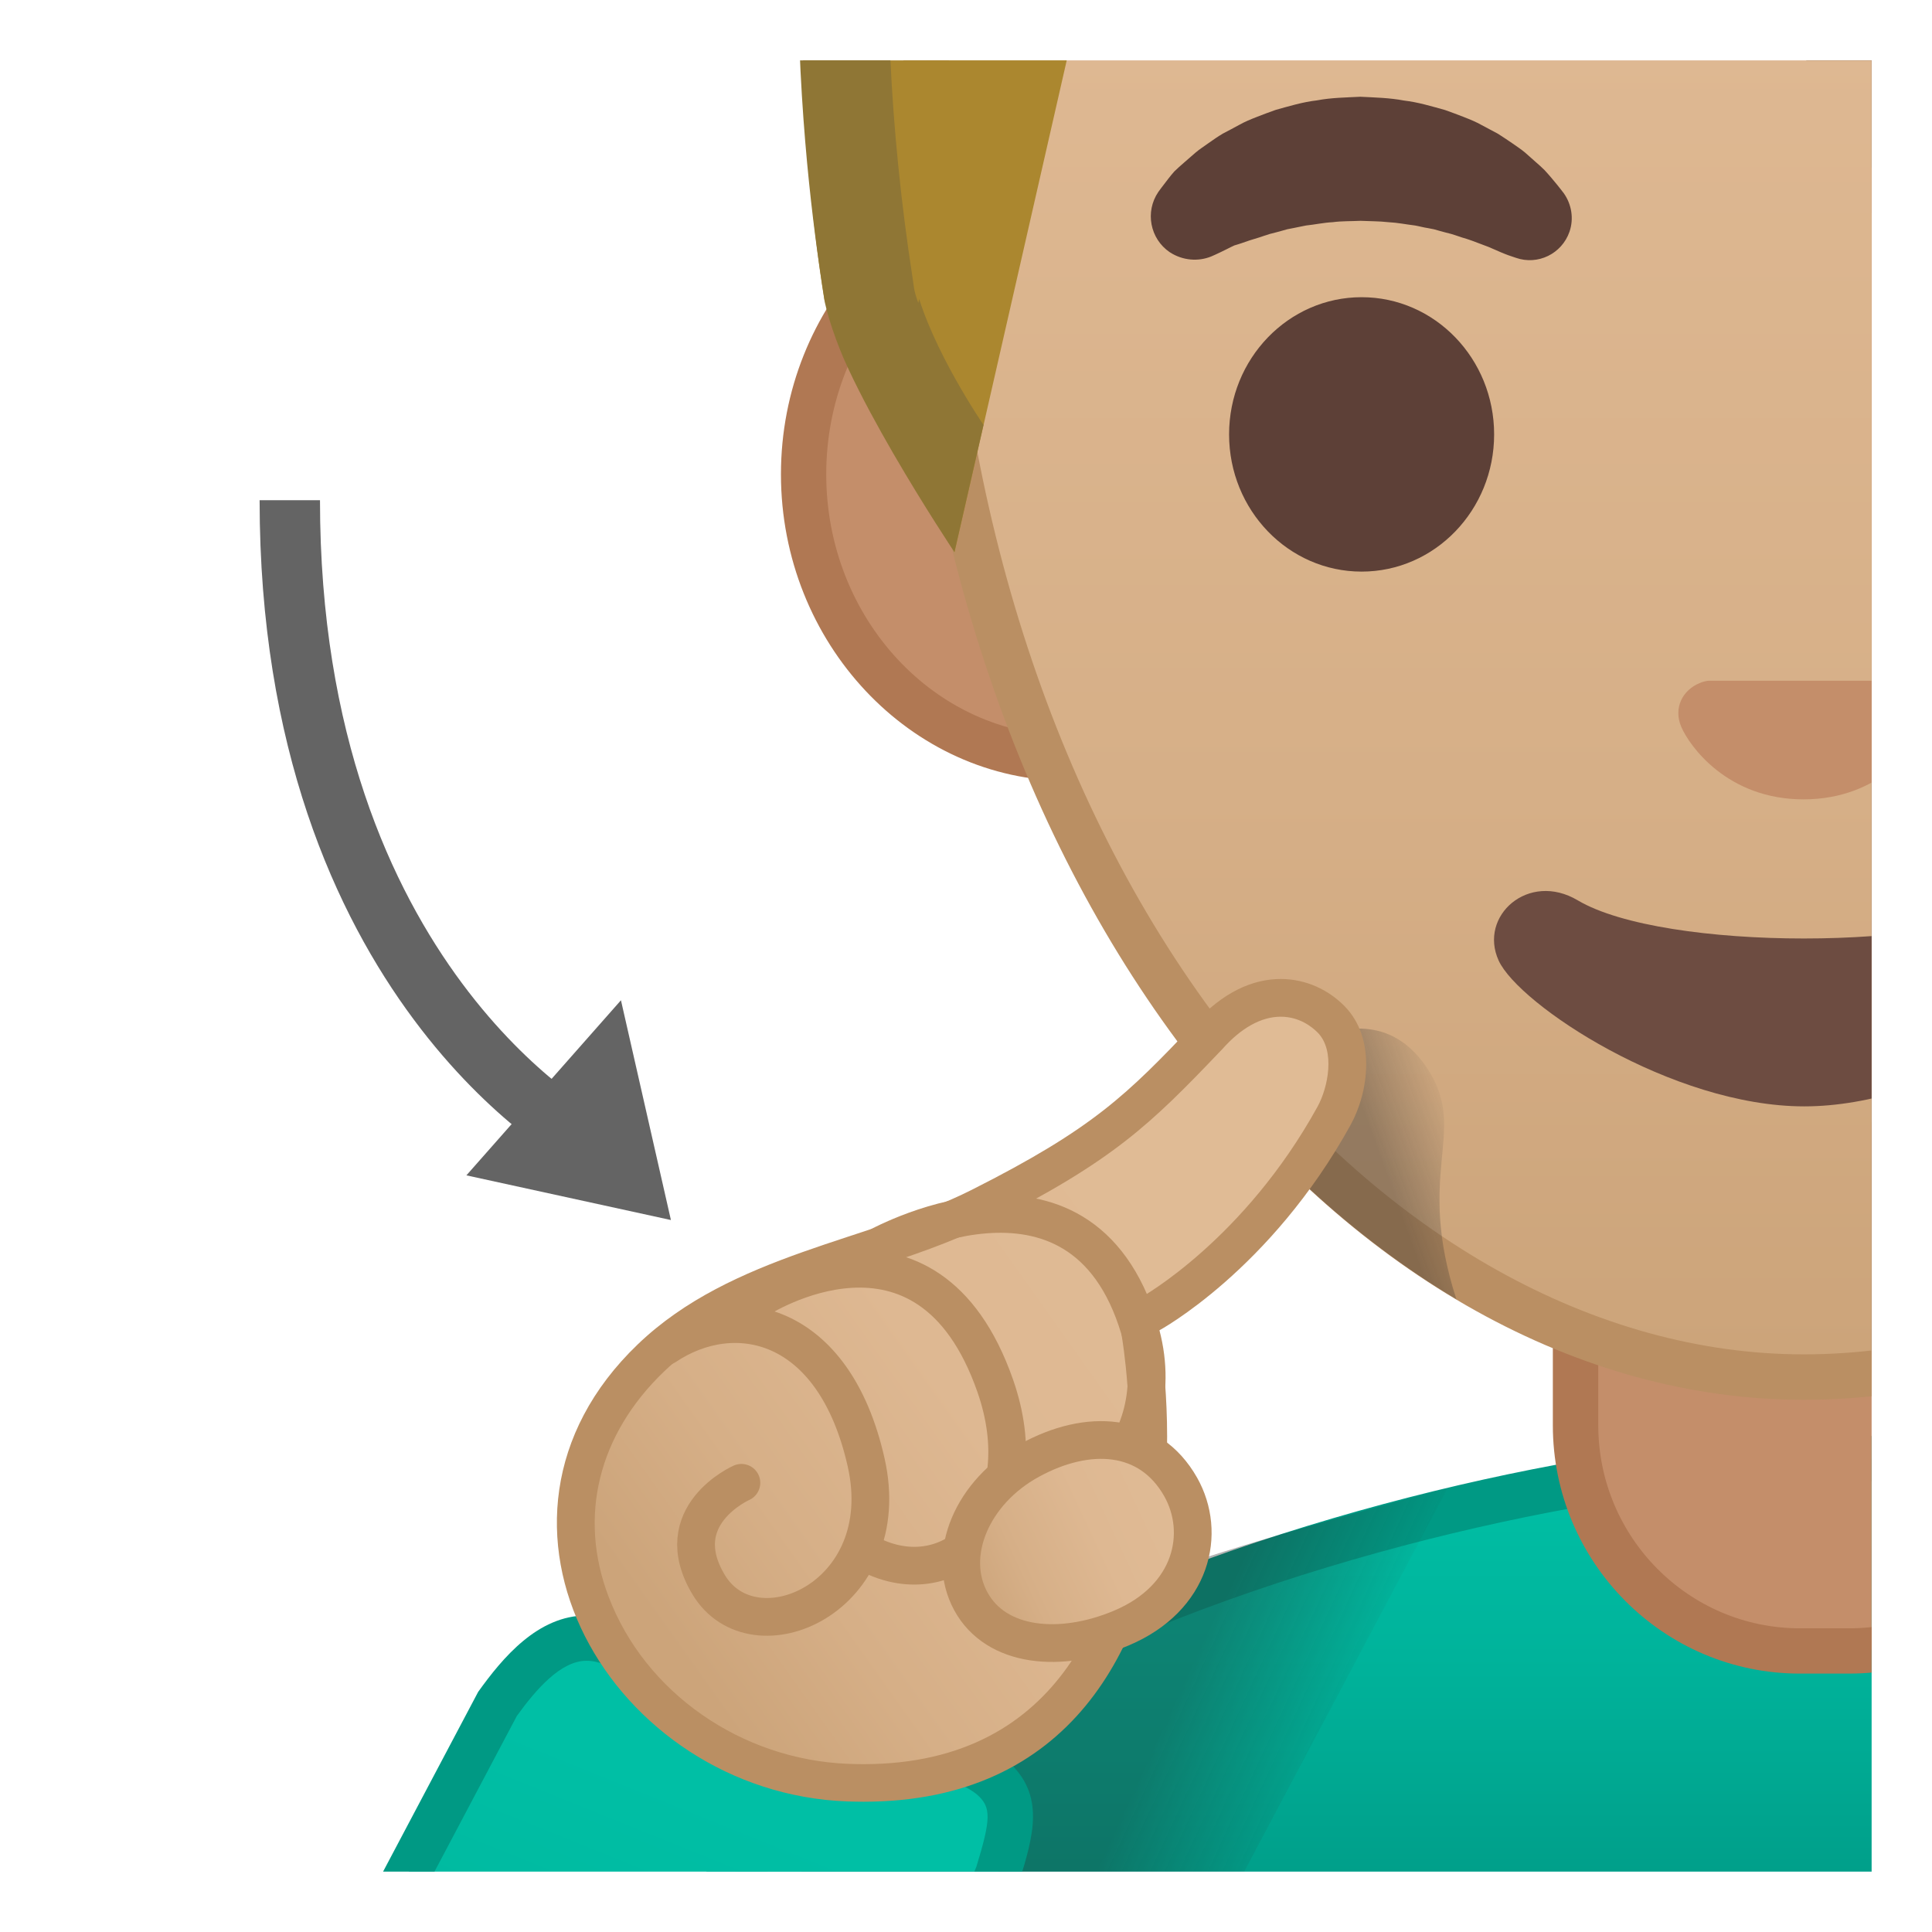 <svg enable-background="new 0 0 128 128" viewBox="0 0 128 128" xmlns="http://www.w3.org/2000/svg" xmlns:xlink="http://www.w3.org/1999/xlink"><defs><rect id="h" x="4" y="4" width="120" height="120"/></defs><clipPath id="a"><use xlink:href="#h"/></clipPath><g clip-path="url(#a)"><linearGradient id="g" x1="119.99" x2="119.99" y1="98.113" y2="124.89" gradientUnits="userSpaceOnUse"><stop stop-color="#00BFA5" offset="0"/><stop stop-color="#00B29A" offset=".47"/><stop stop-color="#009E89" offset="1"/></linearGradient><path d="M42.11,155.68v-15.56c0-8.53,5.23-21.02,30.17-32.11c17.62-7.83,37.81-11.4,49.11-11.4 c36.78,0,76.47,16.27,76.47,42.56v16.51H42.11z" fill="url(#g)"/><path d="m121.39 98.11c18.56 0 37.34 4.14 51.51 11.35 19.39 9.87 23.46 21.61 23.46 29.72v15.01h-152.75v-14.06c0-15.42 18.34-25.87 29.28-30.74 17.42-7.75 37.35-11.28 48.5-11.28m0-3c-24.89 0-80.78 15.75-80.78 45.01v17.06h158.76v-18.01c-0.01-27.62-40.96-44.06-77.98-44.06z" fill="#009984"/><linearGradient id="f" x1="74.241" x2="87.225" y1="113.72" y2="119.76" gradientUnits="userSpaceOnUse"><stop stop-color="#262626" offset=".197"/><stop stop-color="#262626" stop-opacity="0" offset="1"/></linearGradient><path d="m80.59 127.47 15.33-28.9c-14.56 4.01-28.72 7.54-39.97 16.58-2.07 6.4-4.22 13.08-4.22 13.34 0 0.51 28.86-1.02 28.86-1.02z" fill="url(#f)" opacity=".35"/><linearGradient id="e" x1="34.061" x2="20.734" y1="124.03" y2="160.59" gradientTransform="matrix(1.097 .033 -.034 1.111 13.94 -19.569)" gradientUnits="userSpaceOnUse"><stop stop-color="#00BFA5" offset="0"/><stop stop-color="#00B29A" offset=".705"/><stop stop-color="#00AB94" offset="1"/></linearGradient><path d="m16.85 143.34 16.11-30.45c1.57-2.17 3.5-4.36 5.9-4.36 0.58 0 1.18 0.12 1.8 0.37 0.05 0.02 0.1 0.04 0.16 0.05 8.43 2.33 22.66 6.8 24.94 8.85 1.71 1.54 1.3 3.25 0.34 6.38l-12.76 30.87-36.49-11.71z" fill="url(#e)"/><path d="m38.86 110.03c0.39 0 0.8 0.09 1.25 0.27 0.1 0.04 0.21 0.08 0.31 0.1 10.32 2.86 22.57 6.93 24.34 8.52 0.91 0.82 0.9 1.58-0.07 4.75l-12.21 29.53-33.46-10.74 15.22-28.77c1.26-1.74 2.9-3.66 4.62-3.66m0-3c-3.24 0-5.57 2.82-7.18 5.06l-16.99 32.12 39.51 12.68 13.32-32.21c0.95-3.07 1.75-5.75-0.75-8-3.4-3.06-25.55-9.18-25.55-9.18-0.84-0.32-1.62-0.47-2.36-0.47z" fill="#009984"/><path d="m119.25 109.38c-8.2 0-14.86-6.7-14.86-14.95v-18.58h33v18.58c0 8.24-6.67 14.95-14.86 14.95h-3.28z" fill="#C48E6A"/><path d="m135.88 77.35v17.08c0 7.41-5.99 13.45-13.36 13.45h-3.27c-7.37 0-13.36-6.03-13.36-13.45v-17.08h29.99m3-3h-36v20.08c0 9.08 7.33 16.45 16.36 16.45h3.27c9.04 0 16.36-7.36 16.36-16.45v-20.08h0.01z" fill="#B07853"/><path d="m171.81 76.42c0.94-1.04 1.98-1.98 3.4-2.01 2.35-0.06 5.99-0.45 8.85-2.17 0.84-0.5 1.55-1.2 2.08-2.04-2.01-0.4-4.78-1.59-6.64-5.22-2.84-5.53 0.44-10.59 5.92-16.24 6.15-6.35 16.4-28.17 5.53-47.62-2.05-0.29-31.72 0.15-39.24 0.15h-32.04v88.53c35.19 0 42.14-2.29 52.14-13.38z" fill="#543930"/><path d="m188.72 4.39 0.46 0.88c9.65 18.52-0.98 36.74-5.69 41.61-5.27 5.44-10.15 11.99-6.37 19.32 0.98 1.9 2.26 3.43 3.8 4.56-2.1 0.75-4.4 0.93-5.77 0.96-2.77 0.07-4.56 2.05-5.32 2.9-6.06 6.72-10.63 10.02-23.31 11.49 0 0-6.57 3.37-11.12 4.51v1.62c22.19-0.79 29.33-3.98 38.4-14.04 0.7-0.78 1.16-1.13 1.48-1.13 2.81-0.07 6.84-0.56 10.16-2.54 1.19-0.71 2.21-1.71 2.97-2.9l2.08-3.29-3.82-0.76c-2.12-0.42-3.69-1.67-4.79-3.82-1.84-3.58-0.36-7.15 5.46-13.16 7.22-7.45 16.52-26.6 7.07-46.11 0 0 0.01-0.03 0.02-0.09h-5.71z" fill="#402720"/><path d="M70.82,50.25c-9.69,0-17.58-8.44-17.58-18.82S61.13,12.6,70.82,12.6h97.33 c9.69,0,17.58,8.44,17.58,18.82s-7.89,18.82-17.58,18.82H70.82z" fill="#C48E6A"/><path d="m168.15 14.1c8.87 0 16.08 7.77 16.08 17.32s-7.21 17.32-16.08 17.32h-97.33c-8.87 0-16.08-7.77-16.08-17.32s7.21-17.32 16.08-17.32h97.33m0-3h-97.33c-10.49 0-19.08 9.15-19.08 20.32s8.59 20.32 19.08 20.32h97.33c10.49 0 19.08-9.15 19.08-20.32s-8.58-20.32-19.08-20.32z" fill="#B07853"/><linearGradient id="d" x1="122.36" x2="122.36" y1="-51.292" y2="94.884" gradientTransform="matrix(-1 0 0 -1 241.82 38.732)" gradientUnits="userSpaceOnUse"><stop stop-color="#CCA47A" offset=".002"/><stop stop-color="#D6AF87" offset=".256"/><stop stop-color="#DEB892" offset=".597"/><stop stop-color="#E0BB95" offset="1"/></linearGradient><path d="m119.49 91.24c-14.2 0-28.53-7.96-39.3-21.85-11.53-14.87-18.24-35.3-18.9-57.54-0.64-21.6 5.51-39.7 17.81-52.36 10.49-10.8 25.21-17 40.39-17 28.03 0 58.2 21.72 58.2 69.4 0 22.12-6.36 42.5-17.91 57.39-10.83 13.95-25.51 21.96-40.29 21.96z" fill="url(#d)"/><path d="m119.49-56.01c14.93 0 28.77 5.94 38.97 16.72 11.6 12.26 17.73 29.96 17.73 51.18 0 21.78-6.25 41.84-17.6 56.47-10.53 13.58-24.79 21.37-39.1 21.37-13.74 0-27.63-7.75-38.11-21.27-11.34-14.61-17.94-34.73-18.59-56.66-0.63-21.18 5.38-38.91 17.39-51.27 10.2-10.51 24.53-16.54 39.31-16.54m0-3c-30.12 0-61.1 23.48-59.7 70.9 1.42 47.99 29.92 80.85 59.7 80.85 30.99 0 59.7-33.15 59.7-80.85-0.01-47.44-29.58-70.9-59.7-70.9z" fill="#BA8F63"/><ellipse cx="90.21" cy="28.78" rx="8.78" ry="9.09" fill="#5D4037"/><ellipse cx="148.76" cy="28.78" rx="8.78" ry="9.09" fill="#404040"/><path d="m80.25 16.99s0.38-0.16 1.02-0.48c0.15-0.07 0.34-0.18 0.51-0.25 0.16-0.04 0.31-0.1 0.48-0.15 0.16-0.06 0.34-0.12 0.52-0.18 0.21-0.06 0.42-0.13 0.65-0.2s0.45-0.16 0.7-0.23c0.25-0.06 0.5-0.13 0.76-0.2 0.13-0.04 0.26-0.07 0.39-0.11 0.14-0.03 0.27-0.05 0.41-0.08 0.28-0.05 0.55-0.12 0.84-0.17 0.58-0.06 1.16-0.19 1.77-0.22 0.6-0.08 1.22-0.06 1.84-0.09 0.61 0.03 1.23 0.02 1.84 0.09 0.61 0.03 1.19 0.15 1.77 0.22 0.29 0.05 0.56 0.13 0.84 0.17 0.14 0.03 0.28 0.05 0.41 0.08 0.13 0.04 0.26 0.07 0.39 0.11 0.26 0.07 0.51 0.14 0.76 0.2 0.25 0.07 0.47 0.16 0.7 0.23 0.46 0.13 0.88 0.29 1.24 0.43 0.19 0.07 0.36 0.14 0.53 0.2 0.16 0.06 0.3 0.14 0.44 0.19 0.53 0.24 0.87 0.36 0.87 0.36l0.5 0.17c1.45 0.51 3.04-0.26 3.55-1.72 0.31-0.89 0.13-1.84-0.37-2.55 0 0-0.28-0.38-0.82-1.02-0.14-0.16-0.29-0.34-0.46-0.52-0.18-0.18-0.38-0.36-0.6-0.55-0.22-0.2-0.45-0.4-0.7-0.62-0.25-0.21-0.54-0.4-0.84-0.61-0.3-0.2-0.61-0.42-0.95-0.63-0.35-0.18-0.7-0.38-1.07-0.57-0.37-0.21-0.76-0.37-1.17-0.53s-0.83-0.32-1.26-0.47c-0.87-0.24-1.78-0.52-2.73-0.63-0.94-0.18-1.91-0.2-2.88-0.25-0.97 0.05-1.94 0.06-2.88 0.24-0.95 0.11-1.86 0.39-2.73 0.63-0.43 0.15-0.85 0.31-1.26 0.47s-0.8 0.32-1.17 0.53c-0.37 0.2-0.72 0.39-1.07 0.57-0.34 0.2-0.65 0.42-0.95 0.63-0.3 0.22-0.58 0.39-0.85 0.62-0.27 0.24-0.53 0.46-0.77 0.67s-0.46 0.4-0.65 0.59c-0.16 0.18-0.27 0.32-0.38 0.46-0.44 0.56-0.68 0.9-0.68 0.9-0.89 1.31-0.55 3.1 0.76 3.99 0.86 0.56 1.89 0.63 2.75 0.28z" fill="#5D4037"/><path d="m161.3 12.77c-1.65-2.19-5.47-5.37-12.88-5.37s-11.23 3.18-12.88 5.37c-0.73 0.97-0.55 2.08-0.04 2.76 0.47 0.63 1.85 1.21 3.39 0.69 1.53-0.52 4.52-2.07 9.53-2.1 5.01 0.04 8 1.58 9.53 2.1s2.92-0.06 3.39-0.69c0.51-0.68 0.69-1.8-0.04-2.76z" fill="#6D4C41"/><path d="m126.36 45.25c-0.19-0.08-0.38-0.12-0.57-0.15h-12.6c-0.19 0.02-0.38 0.07-0.57 0.15-1.14 0.46-1.77 1.65-1.23 2.91s3.05 4.8 8.1 4.8c5.06 0 7.56-3.54 8.1-4.8s-0.09-2.45-1.23-2.91z" fill="#C48E6A"/><path d="m134.48 59.65c-5.67 3.37-24.27 3.37-29.95 0-3.26-1.94-6.59 1.03-5.24 3.99 1.33 2.91 11.48 9.66 20.25 9.66s18.79-6.75 20.12-9.66c1.36-2.96-1.92-5.93-5.18-3.99z" fill="#6D4C41"/><linearGradient id="c" x1="90.37" x2="97.246" y1="77.954" y2="75.464" gradientUnits="userSpaceOnUse"><stop stop-color="#262626" offset=".197"/><stop stop-color="#262626" stop-opacity="0" offset="1"/></linearGradient><path d="m94.77 71.12c-3.31-5.56-8.94-1.62-8.94-1.62l-3.19 5.12c4.25 4.67 8.92 8.52 13.85 11.46-2.7-8.32 0.65-10.98-1.72-14.96z" fill="url(#c)" opacity=".35"/><linearGradient id="b" x1="45.051" x2="78.863" y1="109.82" y2="85.804" gradientUnits="userSpaceOnUse"><stop stop-color="#CCA47A" offset="0"/><stop stop-color="#D6AF87" offset=".254"/><stop stop-color="#DEB892" offset=".596"/><stop stop-color="#E0BB95" offset="1"/></linearGradient><path d="m57.21 118.12c-0.34 0-0.69-0.01-1.04-0.02-7.58-0.29-14.42-5.06-17.01-11.88-2.2-5.79-0.76-11.71 3.96-16.24 3.84-3.69 8.98-5.38 13.94-7.01 2.82-0.93 5.48-1.8 7.89-3.02 8.4-4.24 10.76-6.72 15.06-11.23 1.53-1.72 3.2-2.61 4.85-2.61 1.25 0 2.43 0.51 3.34 1.43 1.55 1.57 1.26 4.46 0.2 6.39-5.06 9.18-12.12 13.09-12.19 13.12-0.47 0.26-0.73 0.79-0.64 1.31 0.01 0.05 0.91 5.38 0.31 10.88-0.79 7.05-4.25 18.88-18.67 18.88z" fill="url(#b)"/><path d="m84.85 67.36c1.23 0 2.06 0.66 2.45 1.05 1.18 1.2 0.69 3.64-0.01 4.91-4.86 8.82-11.62 12.59-11.68 12.63-0.95 0.51-1.46 1.57-1.28 2.63 0.01 0.05 0.88 5.19 0.3 10.53-0.73 6.63-3.96 17.77-17.42 17.77-0.33 0-0.66-0.01-1-0.02-7.09-0.27-13.48-4.72-15.89-11.08-2.02-5.3-0.68-10.73 3.66-14.9 3.64-3.49 8.63-5.13 13.46-6.72 2.87-0.94 5.57-1.83 8.06-3.09 8.25-4.17 10.68-6.53 15.4-11.48l0.06-0.06c1.26-1.43 2.6-2.17 3.89-2.17m0-2.5c-1.81 0-3.83 0.84-5.75 3-4.42 4.64-6.63 6.89-14.72 10.97-6.59 3.33-15.88 4.24-22.13 10.24-12.27 11.77-1.68 29.69 13.87 30.28 0.37 0.01 0.73 0.02 1.09 0.02 13.77 0 18.83-10.28 19.9-19.99 0.63-5.76-0.32-11.23-0.32-11.23s7.37-3.97 12.69-13.62c1.19-2.16 1.7-5.73-0.4-7.87-1.06-1.08-2.56-1.8-4.23-1.8z" fill="#BA8F63"/><path d="m44.09 89.19c4.54-3.04 11.16-1.75 13.29 7.68 2.04 9.01-7.46 13.07-10.43 8.12-2.75-4.58 2.17-6.75 2.17-6.75" fill="none" stroke="#BA8F63" stroke-linecap="round" stroke-linejoin="round" stroke-miterlimit="10" stroke-width="2.5"/><path d="m58.1 103.21c5.46 2.31 10.65-3.32 7.84-11.39-4.53-12.98-15.68-5.76-15.68-5.76" fill="none" stroke="#BA8F63" stroke-linecap="round" stroke-linejoin="round" stroke-miterlimit="10" stroke-width="2.5"/><path d="m57.95 82.72s13.63-7.78 17.54 5.31c2.43 8.12-4.92 13.89-8.88 10.74" fill="none" stroke="#BA8F63" stroke-linecap="round" stroke-linejoin="round" stroke-miterlimit="10" stroke-width="2.5"/><linearGradient id="l" x1="63.974" x2="79.774" y1="101.2" y2="102.2" gradientTransform="matrix(.878 -.479 .479 .878 -40.536 47.452)" gradientUnits="userSpaceOnUse"><stop stop-color="#CCA47A" offset=".001"/><stop stop-color="#D6AF87" offset=".255"/><stop stop-color="#DEB892" offset=".596"/><stop stop-color="#E0BB95" offset="1"/></linearGradient><path d="m78.22 98.51c1.72 3.04 0.79 7.36-3.92 9.35-4.03 1.7-8.31 1.3-9.98-1.77-1.68-3.07 0.08-7.26 3.92-9.35 3.84-2.1 7.91-1.88 9.98 1.77z" fill="url(#l)" stroke="#BA8F63" stroke-linecap="round" stroke-linejoin="round" stroke-miterlimit="10" stroke-width="2.5"/><radialGradient id="k" cx="1668.2" cy="-70.49" r="55.755" gradientTransform="matrix(-1 0 0 1 1788.9 0)" gradientUnits="userSpaceOnUse"><stop stop-color="#BFA055" offset="0"/><stop stop-color="#AB872F" offset="1"/></radialGradient><path d="m120.41-75.23c84.03 0 66.35 96.54 66.35 96.54s-8.85 15.61-8.84 15.28c0.3-13.3-5.03-36.85-8.8-46.88-1.9-5.06-7.15-8-12.47-7.03-8.17 1.48-21.18 3.31-35.54 3.31-13.79 0-26.45-1.69-34.76-3.14-5.7-0.99-11.2 2.52-12.7 8.1l-10.41 45.64-8.61-16.67s-17.21-95.15 65.78-95.15z" fill="url(#k)"/><defs><path id="j" d="m120.41-75.23c84.03 0 66.35 96.54 66.35 96.54s-8.85 15.61-8.84 15.28c0.3-13.3-5.03-36.85-8.8-46.88-1.9-5.06-7.15-8-12.47-7.03-8.17 1.48-14.51-15.43-28.86-15.43-13.79 0-33.08 1.75-33.08 1.75s-27.5 10.17-29 15.75c0 0-5.87 30.97-5.04 34.26 1.04 4.11 4.49 9.14 4.49 9.14l-1.93 8.44s-7.19-10.18-8.61-16.67c-0.87-4.05-17.2-95.15 65.79-95.15z"/></defs><clipPath id="i"><use xlink:href="#j"/></clipPath><g clip-path="url(#i)"><path d="m120.41-69.23c20.68 0 36.4 6.27 46.72 18.63 16.89 20.23 15.79 51.94 14.48 64.96-1.91-10.45-4.65-20.81-6.88-26.76-2.5-6.64-8.95-11.1-16.06-11.1-1.03 0-2.07 0.09-3.09 0.28-8.1 1.47-20.65 3.22-34.47 3.22-13.4 0-25.74-1.66-33.73-3.05-0.98-0.17-1.97-0.26-2.96-0.26-7.74 0-14.56 5.23-16.57 12.71l-0.06 0.22-6.95 30.45c-0.15-0.4-0.24-0.73-0.28-0.97-0.02-0.17-0.06-0.42-0.11-0.76-1.51-9.79-1.96-19.43-1.32-28.65 1.2-17.32 6.08-31.09 14.51-40.92 10.25-11.94 25.98-18 46.77-18m0-6c-82.99 0-66.43 90.38-65.78 95.15 0.66 4.77 8.61 16.67 8.61 16.67l10.41-45.63c1.33-4.95 5.81-8.27 10.77-8.27 0.64 0 1.28 0.05 1.93 0.17 8.31 1.45 20.97 3.14 34.76 3.14 14.36 0 27.37-1.83 35.54-3.31 0.68-0.12 1.35-0.18 2.02-0.18 4.58 0 8.79 2.8 10.45 7.22 3.77 10.03 9.1 33.58 8.8 46.88v0.01c0.17 0 8.84-15.28 8.84-15.28s17.67-96.57-66.35-96.57z" fill="#8F7635"/></g></g><g clip-path="url(#a)"><path d="m19.2 33.14c0 32.01 19.62 42.4 19.62 42.4" fill="none" stroke="#646464" stroke-linejoin="round" stroke-miterlimit="10" stroke-width="4"/><polygon points="41.14 66.27 30.9 77.87 44.45 80.83" fill="#646464"/></g><path d="m83.34 98.11" clip-path="url(#a)" fill="none" stroke="#ED9E00" stroke-linecap="round" stroke-linejoin="round" stroke-miterlimit="10" stroke-width="2.5"/><path d="m72.17 87.43" clip-path="url(#a)" fill="none" stroke="#ED9E00" stroke-linecap="round" stroke-linejoin="round" stroke-miterlimit="10" stroke-width="2.5"/></svg>
